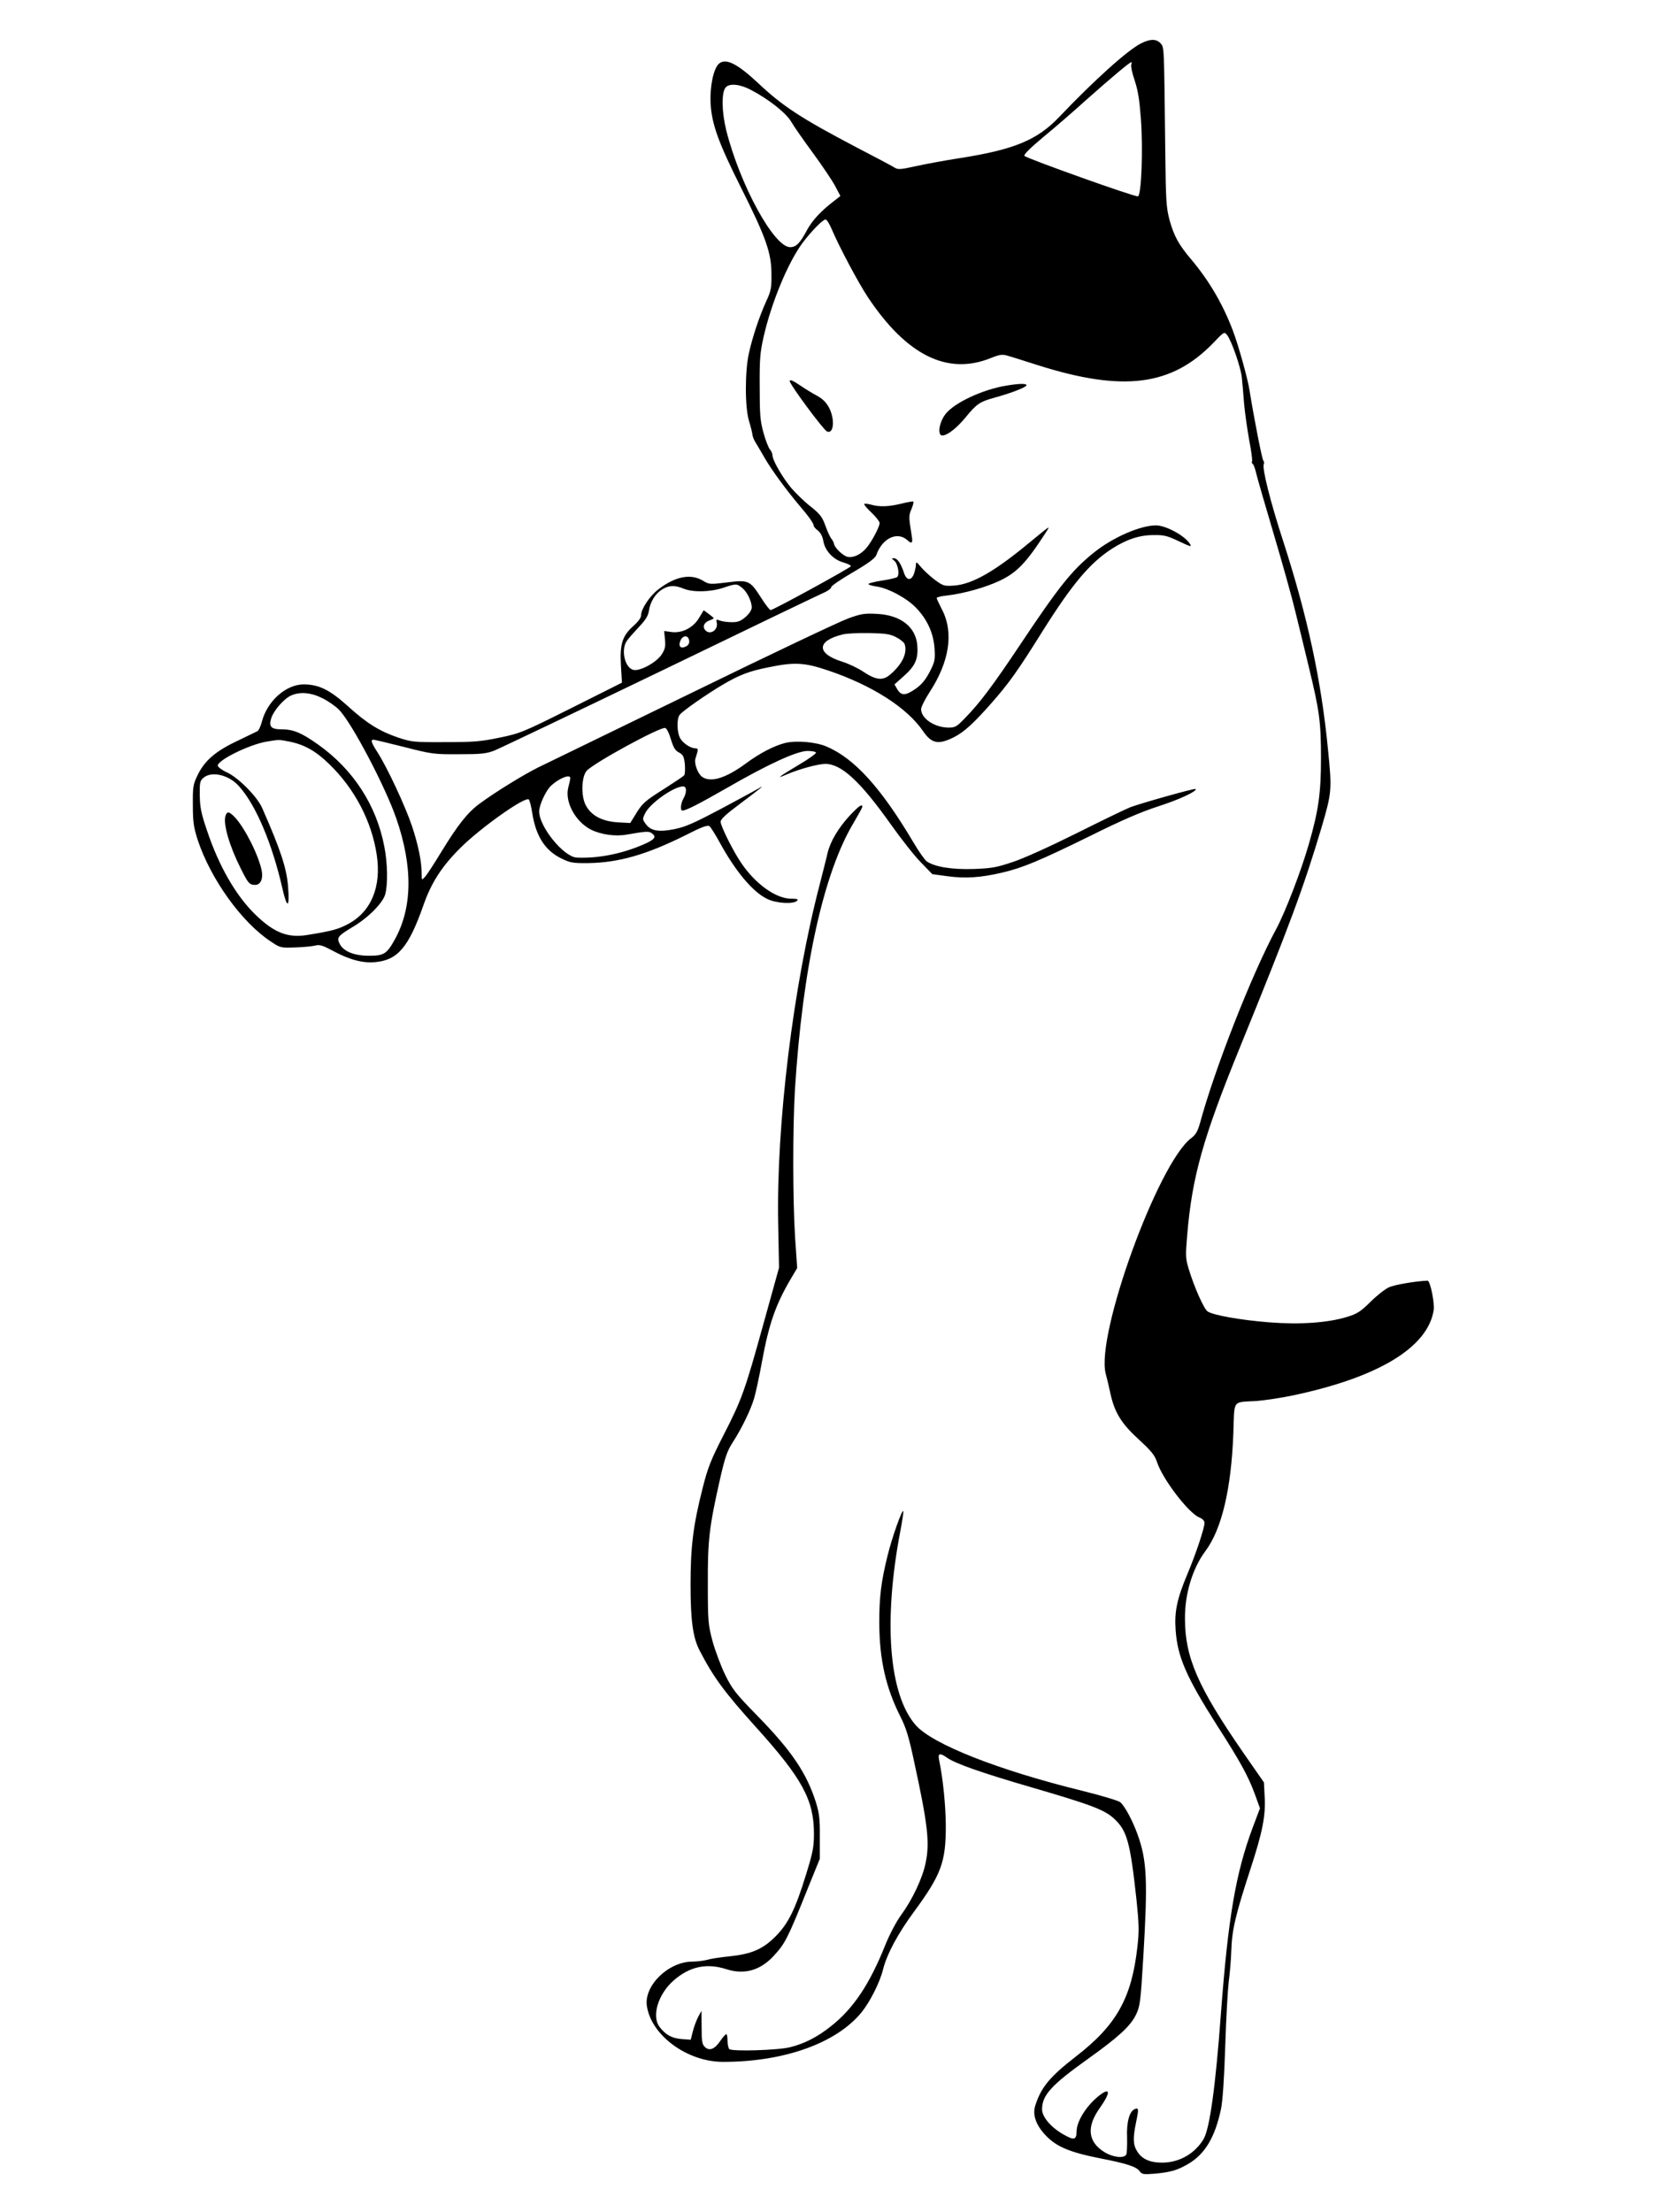 <?xml version="1.0" standalone="no"?>
<!DOCTYPE svg PUBLIC "-//W3C//DTD SVG 20010904//EN"
 "http://www.w3.org/TR/2001/REC-SVG-20010904/DTD/svg10.dtd">
<svg version="1.0" xmlns="http://www.w3.org/2000/svg"
 width="960pt" height="1280pt" viewBox="0 0 960 1280"
 preserveAspectRatio="xMidYMid meet">
<g transform="translate(0,1280) scale(0.1,-0.1)"
fill="#000000" stroke="none">
<path d="M6603 12549 c-77 -38 -273 -215 -473 -425 -126 -133 -259 -189 -570
-238 -91 -14 -209 -36 -263 -48 -85 -19 -102 -20 -120 -8 -12 8 -112 61 -222
118 -320 168 -427 238 -570 373 -119 111 -185 144 -224 111 -32 -27 -54 -131
-49 -232 7 -120 46 -227 178 -490 142 -283 174 -374 174 -495 1 -80 -2 -98
-31 -160 -40 -89 -78 -203 -99 -297 -24 -105 -24 -314 0 -393 10 -33 19 -69
20 -80 1 -11 9 -31 18 -45 9 -14 32 -54 53 -90 39 -68 127 -188 205 -280 51
-59 79 -100 79 -113 0 -5 11 -17 24 -27 15 -12 27 -34 31 -59 9 -56 56 -108
115 -125 25 -7 45 -17 45 -22 -2 -9 -449 -254 -465 -254 -5 0 -29 31 -54 70
-65 102 -74 106 -198 90 -100 -12 -103 -12 -141 11 -71 42 -162 23 -260 -54
-47 -37 -96 -111 -96 -145 0 -16 -15 -37 -44 -63 -65 -58 -80 -105 -73 -230
l6 -99 -291 -146 c-282 -141 -296 -147 -417 -172 -110 -23 -151 -26 -316 -26
-181 -1 -194 1 -270 26 -109 37 -183 83 -293 183 -104 94 -168 125 -255 125
-103 0 -212 -98 -242 -217 -7 -26 -18 -50 -26 -54 -8 -4 -62 -30 -120 -58
-124 -59 -187 -114 -227 -199 -25 -52 -27 -67 -26 -172 0 -97 5 -128 28 -200
75 -226 253 -475 422 -587 55 -37 59 -38 138 -35 45 1 97 6 116 10 30 8 45 3
105 -29 96 -52 175 -73 246 -66 130 12 193 85 278 326 46 133 107 227 213 333
119 119 378 302 398 282 5 -5 14 -40 20 -79 21 -133 74 -216 168 -262 52 -25
66 -28 157 -27 176 3 336 49 559 160 98 50 131 62 142 53 7 -6 32 -45 55 -87
93 -171 192 -290 276 -332 52 -27 154 -33 175 -12 9 9 1 12 -33 12 -88 0 -205
83 -288 204 -47 68 -121 216 -121 241 0 15 31 44 113 105 115 86 151 115 107
88 -14 -8 -111 -61 -216 -117 -155 -82 -206 -105 -269 -118 -93 -19 -139 -11
-168 29 -20 27 -20 29 -4 62 27 57 165 155 220 156 21 0 22 -34 2 -70 -16 -28
-20 -70 -6 -70 21 0 97 39 261 133 236 136 400 211 462 212 26 0 48 -4 50 -10
1 -5 -44 -38 -101 -71 -120 -72 -133 -83 -69 -55 75 32 182 61 224 61 93 0
202 -101 379 -350 60 -85 139 -185 175 -221 l65 -67 89 -12 c101 -14 192 -8
315 21 118 27 224 72 513 214 179 89 290 137 392 170 121 39 226 88 214 100
-5 5 -318 -83 -378 -106 -30 -12 -170 -80 -310 -150 -146 -73 -302 -144 -365
-165 -97 -33 -125 -38 -230 -42 -123 -4 -222 11 -271 43 -11 7 -47 57 -79 112
-187 315 -340 484 -501 553 -62 27 -176 37 -241 21 -64 -16 -148 -60 -225
-117 -116 -86 -205 -114 -255 -79 -25 18 -47 76 -39 105 3 11 9 29 12 40 4 14
1 20 -11 20 -29 0 -74 30 -90 60 -18 35 -20 110 -2 134 15 21 157 120 247 173
96 57 155 80 267 102 150 31 207 28 344 -18 255 -86 457 -215 550 -351 50 -73
89 -81 180 -35 57 29 112 79 211 191 106 120 156 190 304 427 170 270 273 392
400 473 83 53 157 78 239 78 61 1 80 -4 147 -36 70 -33 76 -34 63 -14 -31 48
-139 106 -196 106 -91 0 -251 -70 -360 -158 -127 -102 -203 -198 -427 -534
-159 -238 -235 -339 -320 -425 -46 -48 -55 -53 -94 -53 -81 1 -158 53 -158
107 0 12 22 56 49 98 115 176 141 345 72 478 -17 33 -31 63 -31 67 0 4 26 11
58 14 101 12 225 47 307 86 101 48 154 104 270 284 23 37 27 39 -106 -70 -196
-162 -322 -233 -425 -242 -60 -4 -65 -3 -113 32 -28 21 -64 54 -81 74 -25 31
-30 33 -30 16 0 -12 -5 -35 -11 -53 -16 -44 -44 -41 -59 7 -17 52 -38 82 -57
82 -15 0 -15 -1 0 -13 23 -16 35 -86 17 -97 -7 -4 -48 -14 -91 -20 -43 -7 -77
-16 -74 -20 3 -4 25 -11 50 -14 69 -11 176 -69 229 -126 64 -68 98 -146 104
-234 4 -65 1 -76 -29 -135 -25 -47 -47 -73 -83 -98 -57 -39 -81 -39 -104 -1
l-16 28 56 50 c65 58 82 98 76 176 -9 107 -96 175 -233 182 -71 4 -92 1 -166
-26 -46 -16 -451 -208 -899 -427 -448 -218 -851 -414 -895 -435 -83 -41 -248
-142 -341 -211 -69 -51 -125 -122 -221 -279 -42 -69 -84 -134 -95 -145 -18
-19 -18 -19 -18 20 0 70 -20 167 -56 275 -39 116 -141 334 -197 423 -39 60
-44 77 -26 77 6 0 86 -19 177 -42 160 -41 173 -43 317 -42 128 0 158 3 205 21
30 12 462 218 960 458 498 241 924 446 948 456 23 10 42 24 42 32 0 7 57 46
126 86 92 54 128 81 135 100 34 97 121 138 179 86 26 -24 33 -18 26 23 -18
111 -18 118 -2 156 9 22 14 41 11 44 -2 2 -33 -3 -69 -12 -74 -18 -126 -20
-175 -6 -19 5 -37 7 -40 4 -3 -3 16 -26 42 -50 26 -25 47 -52 47 -60 0 -22
-45 -107 -76 -144 -32 -38 -76 -59 -109 -52 -26 5 -75 52 -79 75 -1 8 -8 22
-16 31 -7 9 -23 43 -34 75 -18 50 -31 67 -85 110 -36 28 -86 77 -112 107 -51
61 -109 161 -109 190 0 9 -7 25 -15 34 -8 9 -25 52 -37 96 -19 68 -22 105 -22
264 -1 158 2 200 22 288 45 200 142 434 227 548 51 67 116 134 132 134 7 0 22
-24 34 -52 44 -104 156 -315 212 -399 223 -334 458 -451 707 -352 55 22 69 24
100 15 19 -5 100 -31 179 -56 491 -155 771 -119 1011 129 64 67 64 67 81 46
25 -31 80 -189 85 -246 3 -27 9 -95 13 -151 5 -55 19 -151 30 -213 12 -61 19
-116 16 -121 -3 -5 -1 -11 4 -14 5 -3 15 -30 21 -58 7 -29 53 -188 102 -353
49 -165 105 -365 124 -445 20 -80 55 -226 79 -325 60 -248 69 -313 69 -520 0
-203 -14 -304 -70 -498 -45 -157 -136 -393 -189 -492 -141 -261 -356 -809
-441 -1123 -14 -49 -25 -68 -52 -88 -192 -147 -551 -1135 -494 -1361 7 -26 20
-79 28 -118 24 -109 64 -173 165 -265 71 -65 91 -90 104 -129 32 -99 182 -295
245 -321 18 -7 30 -20 30 -31 0 -30 -49 -178 -100 -299 -59 -141 -75 -215 -67
-323 11 -154 62 -271 240 -551 135 -210 180 -293 218 -396 l30 -83 -42 -111
c-98 -263 -142 -518 -184 -1076 -31 -423 -65 -666 -100 -726 -50 -85 -141
-137 -240 -137 -72 0 -118 21 -145 66 -24 38 -25 78 -5 172 15 73 14 81 -8 72
-31 -12 -49 -75 -45 -165 1 -48 -1 -93 -5 -99 -15 -23 -80 -15 -128 16 -94 59
-103 145 -25 254 65 92 62 124 -7 69 -70 -56 -126 -145 -127 -202 -1 -51 -13
-55 -69 -24 -75 40 -131 104 -131 149 0 82 52 140 268 294 175 125 243 188
275 253 24 50 27 70 43 337 26 439 21 555 -32 703 -29 82 -74 166 -101 190
-10 9 -110 39 -223 67 -484 119 -864 269 -961 379 -156 178 -189 604 -88 1129
11 58 18 107 16 110 -8 8 -65 -152 -91 -258 -37 -150 -48 -236 -48 -389 1
-212 37 -373 123 -544 32 -63 49 -118 80 -265 78 -359 90 -464 65 -581 -18
-88 -77 -212 -142 -301 -27 -37 -65 -109 -90 -170 -92 -231 -186 -371 -317
-474 -77 -61 -150 -99 -234 -120 -70 -18 -338 -26 -353 -11 -5 5 -10 27 -10
48 0 21 -3 38 -7 38 -5 0 -19 -16 -33 -36 -33 -50 -64 -63 -90 -39 -17 16 -20
31 -20 114 l-1 96 -19 -35 c-10 -19 -24 -57 -31 -84 l-12 -48 -54 4 c-57 5
-92 25 -127 71 -46 62 -8 188 81 267 93 82 192 103 307 66 103 -33 195 -7 272
76 68 73 82 101 205 408 l63 155 0 125 c1 104 -3 137 -22 200 -54 170 -139
297 -337 500 -128 131 -147 155 -189 240 -25 52 -58 140 -73 195 -25 94 -27
114 -27 330 -1 255 8 329 70 605 30 131 42 165 75 216 52 81 103 186 123 254
9 30 30 127 46 215 39 213 78 324 161 467 l42 71 -12 176 c-14 217 -14 641 -1
856 44 703 165 1254 340 1545 27 46 50 87 50 92 0 19 -21 4 -73 -51 -66 -72
-112 -149 -128 -216 -6 -28 -27 -108 -45 -180 -155 -593 -252 -1392 -241
-1965 l5 -255 -90 -324 c-108 -390 -125 -438 -234 -650 -72 -141 -89 -186
-118 -301 -55 -216 -70 -339 -70 -560 0 -206 14 -306 52 -379 81 -157 145
-243 328 -446 266 -295 334 -419 334 -615 0 -77 -6 -108 -46 -237 -62 -202
-103 -284 -178 -359 -74 -73 -136 -100 -269 -114 -51 -5 -108 -14 -127 -20
-19 -5 -57 -10 -85 -10 -137 -1 -278 -138 -262 -255 24 -171 233 -325 441
-325 354 0 655 108 801 286 50 62 106 173 125 249 22 88 86 208 180 335 157
214 184 287 183 500 -1 117 -16 268 -39 378 -8 38 5 41 46 12 48 -34 198 -87
487 -171 343 -100 424 -130 479 -181 76 -70 94 -134 131 -475 14 -137 15 -178
5 -265 -33 -299 -121 -455 -355 -636 -151 -117 -202 -178 -236 -284 -16 -49 0
-104 47 -159 66 -77 143 -111 337 -149 144 -28 202 -47 219 -72 14 -19 22 -20
88 -15 95 9 132 20 198 59 94 57 151 153 185 313 10 45 19 177 25 365 5 162
15 330 20 372 6 42 13 123 15 180 4 122 24 207 109 468 72 220 91 314 84 428
l-4 79 -121 174 c-261 378 -336 549 -336 774 -1 144 44 291 118 390 95 127
150 360 162 683 7 199 -9 177 136 186 48 4 142 18 208 32 494 104 780 277 815
492 7 42 -20 172 -35 172 -65 -2 -190 -23 -223 -38 -24 -11 -72 -49 -108 -85
-56 -55 -75 -68 -133 -86 -113 -35 -275 -46 -453 -32 -164 13 -323 41 -356 63
-21 14 -77 139 -110 248 -18 60 -18 75 -8 195 28 336 92 563 305 1085 286 702
368 923 471 1268 61 207 62 221 39 452 -39 403 -118 771 -260 1210 -73 224
-122 418 -112 444 3 7 2 17 -3 22 -7 8 -52 235 -80 409 -11 68 -63 255 -95
340 -58 154 -137 289 -241 413 -73 86 -100 135 -126 228 -19 72 -22 108 -25
404 -7 612 -6 595 -27 619 -24 27 -60 27 -113 0z m-57 -124 c-3 -9 6 -50 20
-91 19 -56 28 -114 36 -223 13 -173 3 -440 -17 -447 -14 -6 -641 218 -657 234
-6 6 30 43 108 108 65 53 179 152 253 219 142 126 248 215 257 215 4 0 3 -7 0
-15z m-2201 -145 c105 -55 206 -135 235 -187 15 -26 71 -106 124 -178 52 -71
110 -157 128 -190 l31 -59 -33 -26 c-79 -60 -129 -114 -160 -171 -41 -77 -63
-99 -98 -99 -93 0 -289 358 -369 674 -27 109 -29 220 -4 250 21 25 82 20 146
-14z m-51 -2881 c29 -23 56 -78 56 -114 0 -14 -14 -36 -35 -54 -28 -25 -45
-31 -80 -31 -24 0 -55 4 -68 9 -21 8 -24 7 -20 -9 12 -44 -39 -79 -67 -45 -16
20 -6 43 25 55 14 5 25 11 25 13 0 2 -13 13 -29 25 l-29 21 -26 -43 c-34 -58
-99 -91 -160 -83 l-43 6 5 -49 c4 -42 0 -57 -20 -88 -31 -46 -125 -97 -163
-88 -49 12 -73 114 -39 166 9 14 41 50 69 80 40 42 55 65 60 96 8 53 37 99 77
124 40 24 73 25 124 4 53 -22 154 -20 229 5 76 25 77 25 109 0z m892 -286 c23
-12 44 -29 48 -38 19 -51 -12 -118 -84 -179 -43 -36 -82 -31 -157 19 -30 20
-83 45 -118 56 -152 47 -151 121 1 158 22 6 91 9 154 8 96 -2 122 -6 156 -24z
m-1198 -20 c2 -14 -4 -26 -18 -33 -32 -17 -47 1 -32 35 15 32 46 30 50 -2z
m-2122 -333 c32 -16 76 -46 96 -67 73 -74 267 -443 331 -628 97 -280 94 -517
-9 -702 -46 -83 -63 -93 -149 -93 -85 0 -147 25 -169 68 -19 37 -12 46 74 98
90 53 175 139 189 189 16 58 14 180 -5 276 -45 239 -180 447 -383 591 -96 68
-143 88 -211 88 -62 0 -76 16 -60 66 15 45 75 113 115 130 51 23 116 17 181
-16z m2016 -237 c15 -49 25 -66 47 -77 24 -13 29 -23 34 -68 2 -29 1 -58 -4
-64 -5 -6 -53 -38 -106 -72 -123 -78 -134 -87 -174 -152 l-32 -52 -73 4 c-92
6 -154 40 -185 100 -28 54 -24 165 6 198 41 46 423 254 454 248 9 -2 22 -28
33 -65z m-2212 -13 c89 -17 156 -54 235 -131 147 -142 246 -331 275 -525 28
-185 -32 -330 -167 -401 -56 -30 -93 -40 -236 -63 -111 -18 -190 13 -295 114
-115 110 -214 281 -284 490 -34 100 -41 135 -42 204 -1 76 1 85 23 103 47 38
144 16 202 -48 98 -107 193 -330 253 -593 27 -120 43 -116 33 9 -8 108 -44
215 -150 456 -29 66 -137 175 -204 206 -29 13 -52 31 -53 39 0 32 182 122 283
139 73 12 69 12 127 1z m1630 -212 c0 -7 -5 -30 -11 -52 -23 -83 39 -199 130
-246 58 -29 141 -41 208 -29 116 20 128 21 147 6 26 -19 14 -35 -48 -62 -125
-55 -266 -83 -389 -77 -75 4 -217 178 -217 267 0 38 40 124 71 151 48 43 109
66 109 42z"/>
<path d="M1305 8080 c-15 -46 22 -174 88 -305 43 -86 50 -95 84 -95 30 0 46
34 38 79 -16 87 -96 247 -154 310 -34 36 -47 39 -56 11z"/>
<path d="M4570 10595 c0 -20 196 -284 216 -292 39 -15 46 70 12 137 -17 32
-36 51 -70 70 -26 14 -69 40 -95 58 -44 30 -63 38 -63 27z"/>
<path d="M5825 10569 c-138 -22 -302 -99 -353 -164 -38 -48 -50 -126 -18 -125
29 2 80 41 131 102 67 82 83 93 173 118 98 27 182 60 182 71 0 11 -44 10 -115
-2z"/>
</g>
</svg>
